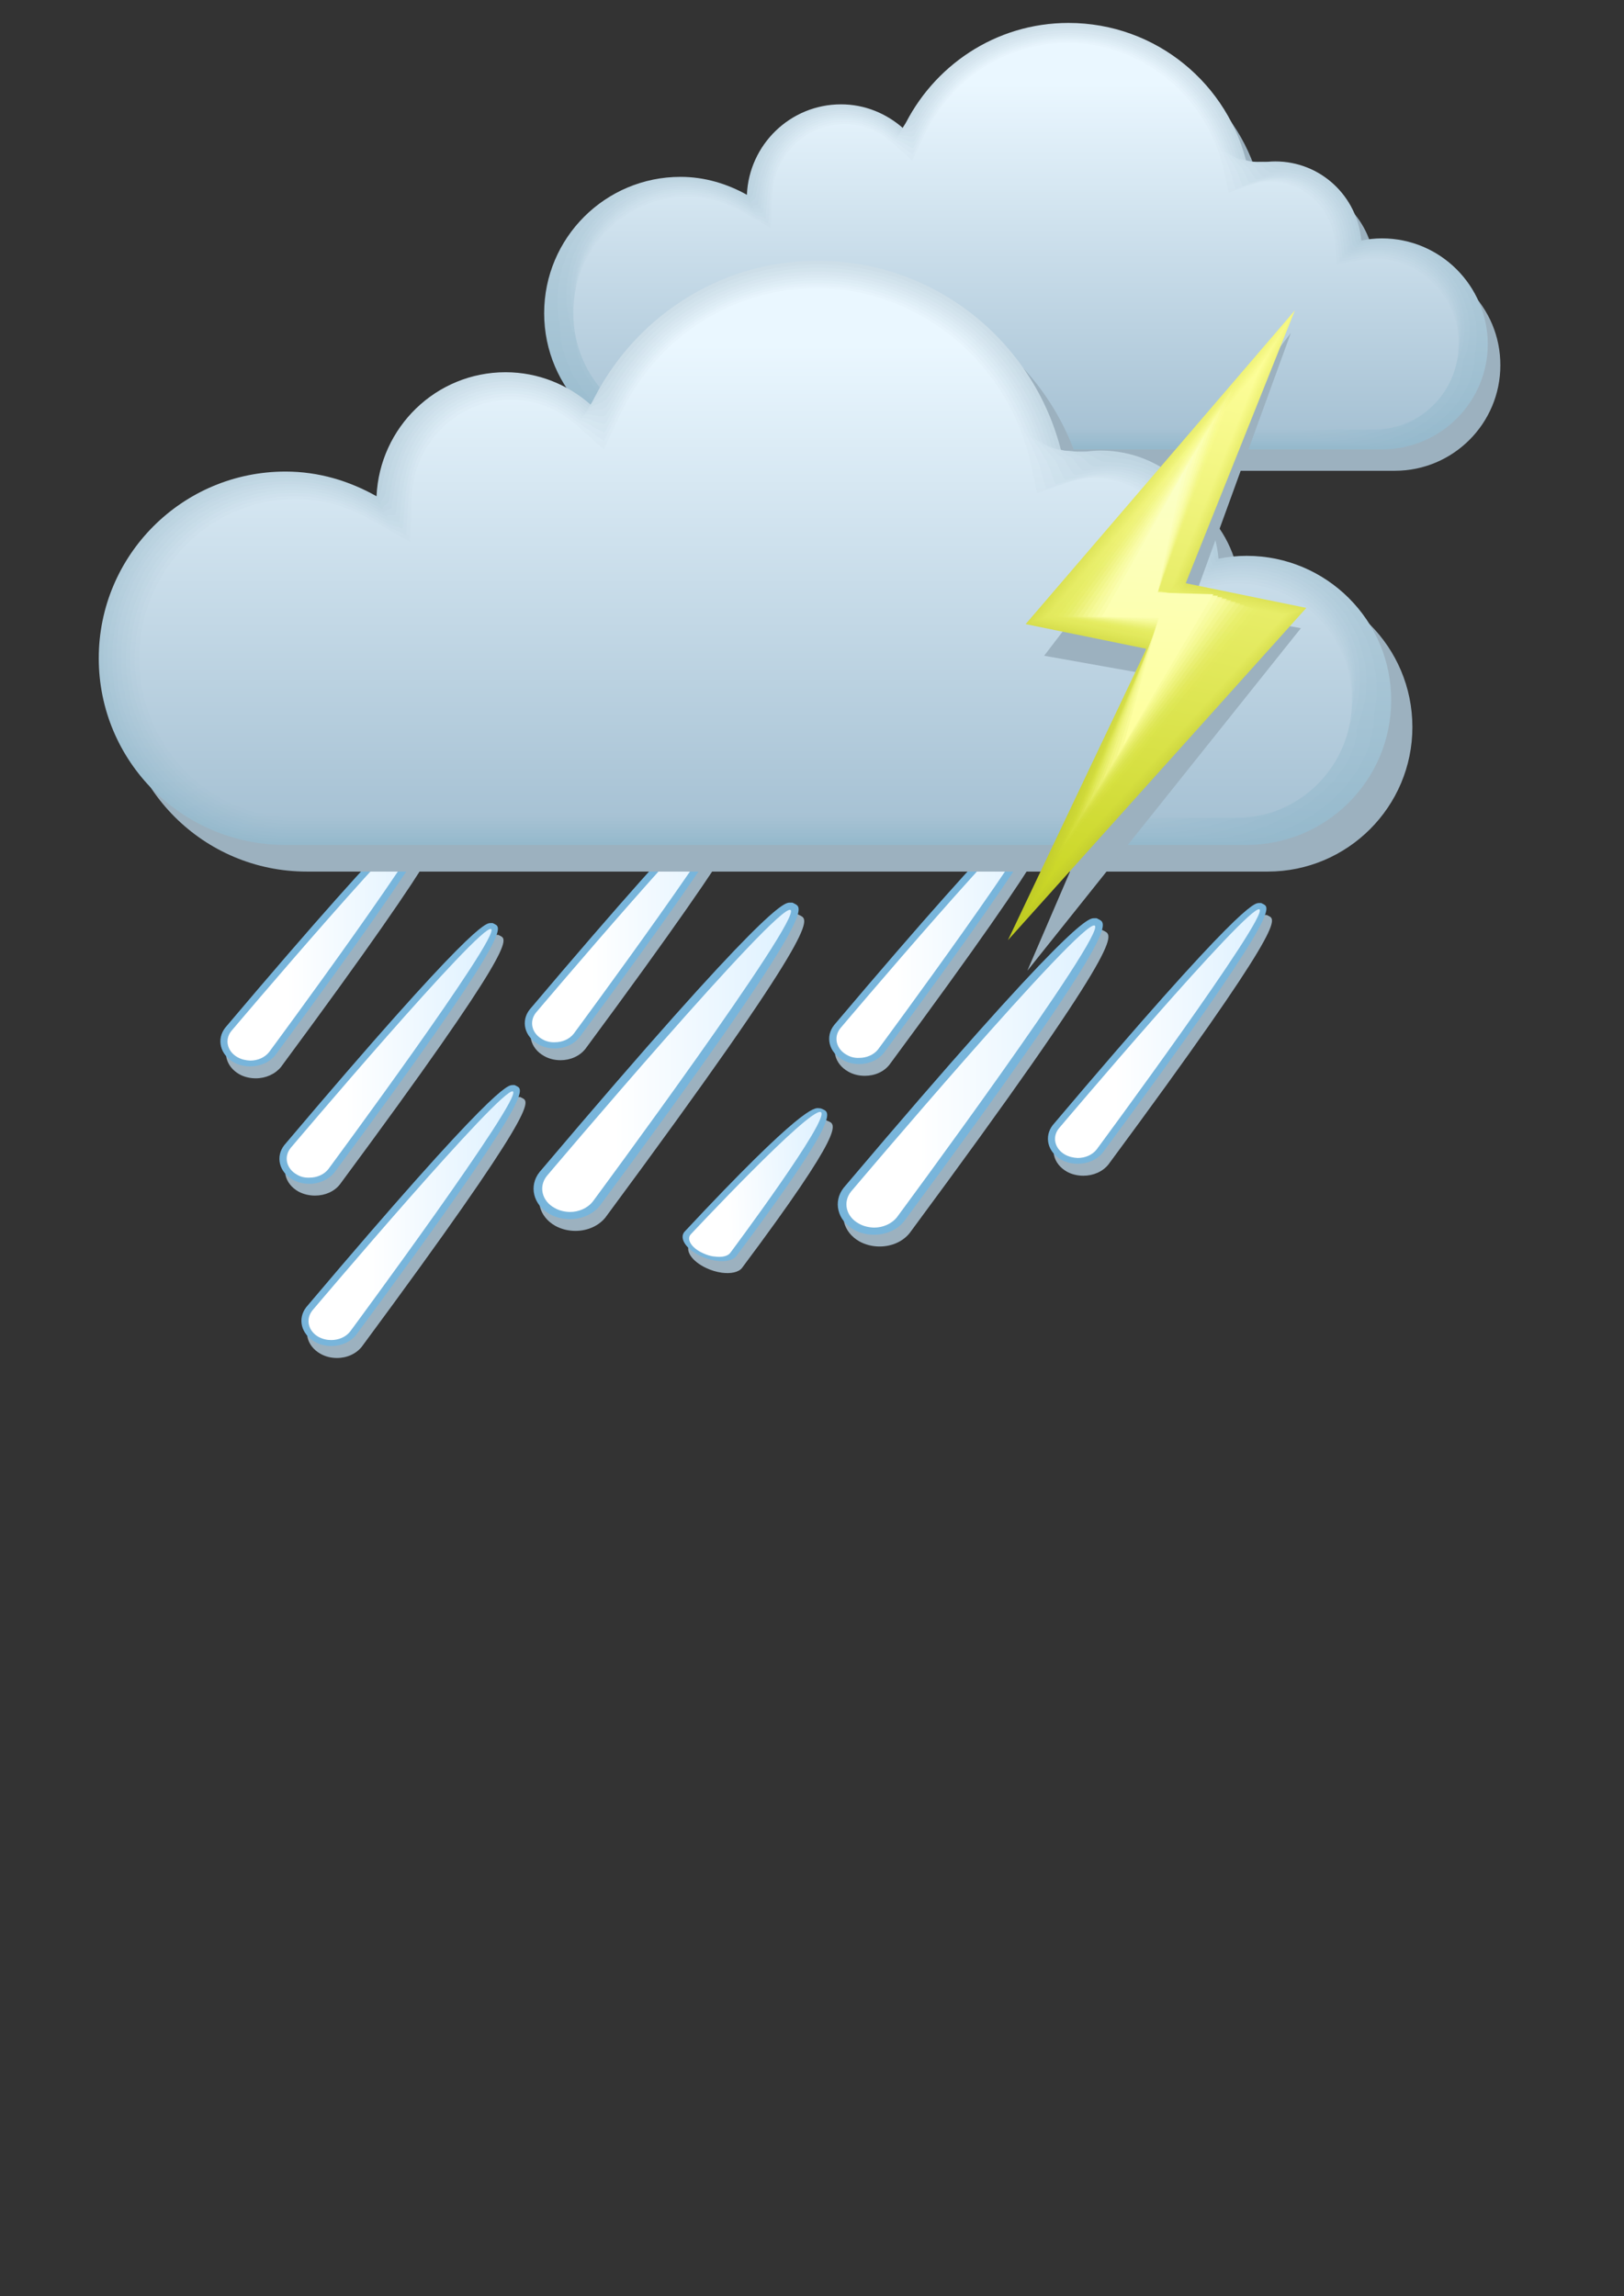 <svg xmlns="http://www.w3.org/2000/svg" viewBox="3264.2 4735.8 841.9 1190.6" enable-background="new 3264.2 4735.8 841.9 1190.6" xmlns:xlink="http://www.w3.org/1999/xlink"><rect x="3264.2" y="4735.8" width="841.9" height="1190.6" fill="#333333" stroke="none"/><defs><linearGradient id="Y" gradientUnits="userSpaceOnUse" x1="3835.07" y1="5214.44" x2="3899.95" y2="4906.25"><stop stop-color="#c4d024"/><stop offset="1" stop-color="#f9fb8e"/></linearGradient><linearGradient id="p" gradientUnits="userSpaceOnUse" x1="3861.27" y1="5123.22" x2="3867.26" y2="4980.38"><stop stop-color="#feff9c"/><stop offset="1" stop-color="#fbffc7"/></linearGradient><linearGradient id="Z" gradientUnits="userSpaceOnUse" x1="3835.83" y1="5210.79" x2="3899.25" y2="4909.5"><stop stop-color="#c5d124"/><stop offset="1" stop-color="#fafb90"/></linearGradient><linearGradient id="b" gradientUnits="userSpaceOnUse" x1="3837.34" y1="5203.49" x2="3897.85" y2="4916.01"><stop stop-color="#c8d426"/><stop offset="1" stop-color="#fcfd95"/></linearGradient><linearGradient id="a" gradientUnits="userSpaceOnUse" x1="3836.58" y1="5207.14" x2="3898.55" y2="4912.76"><stop stop-color="#c7d325"/><stop offset="1" stop-color="#fbfc93"/></linearGradient><linearGradient id="X" gradientUnits="userSpaceOnUse" x1="3834.32" y1="5218.09" x2="3900.65" y2="4903"><stop stop-color="#c2ce23"/><stop offset="1" stop-color="#f8fa8b"/></linearGradient><linearGradient id="R" gradientUnits="userSpaceOnUse" y1="5161.37" x2="0" y2="4913.44" xlink:href="#H"/><linearGradient id="W" gradientUnits="userSpaceOnUse" x1="3833.57" y1="5221.74" x2="3901.35" y2="4899.75"><stop stop-color="#c1cd22"/><stop offset="1" stop-color="#f7f989"/></linearGradient><linearGradient id="S" gradientUnits="userSpaceOnUse" y1="5159.79" x2="0" y2="4914.36" xlink:href="#I"/><linearGradient id="U" gradientUnits="userSpaceOnUse" x1="3832.06" y1="5229.03" x2="3902.74" y2="4893.24"><stop stop-color="#beca20"/><stop offset="1" stop-color="#f6f884"/></linearGradient><linearGradient id="V" gradientUnits="userSpaceOnUse" x1="3832.81" y1="5225.39" x2="3902.05" y2="4896.49"><stop stop-color="#bfcb21"/><stop offset="1" stop-color="#f7f887"/></linearGradient><linearGradient id="T" gradientUnits="userSpaceOnUse" x1="3831.3" y1="5232.68" x2="3903.44" y2="4889.99"><stop stop-color="#bcc81f"/><stop offset="1" stop-color="#f5f782"/></linearGradient><linearGradient id="c" gradientUnits="userSpaceOnUse" x1="3838.09" y1="5199.85" x2="3897.15" y2="4919.26"><stop stop-color="#cad627"/><stop offset="1" stop-color="#fcfe97"/></linearGradient><linearGradient id="k" gradientUnits="userSpaceOnUse" x1="3851.83" y1="5154.2" x2="3875.26" y2="4955.21"><stop stop-color="#e8ee68"/><stop offset="1" stop-color="#fcffb3"/></linearGradient><linearGradient id="d" gradientUnits="userSpaceOnUse" x1="3838.84" y1="5196.2" x2="3896.46" y2="4922.52"><stop stop-color="#cbd728"/><stop offset="1" stop-color="#fdfe9a"/></linearGradient><linearGradient id="l" gradientUnits="userSpaceOnUse" x1="3853.74" y1="5147.74" x2="3872.96" y2="4960.09"><stop stop-color="#ecf172"/><stop offset="1" stop-color="#fcffb7"/></linearGradient><linearGradient id="n" gradientUnits="userSpaceOnUse" x1="3858.14" y1="5135.59" x2="3870.04" y2="4970.46"><stop stop-color="#f5f887"/><stop offset="1" stop-color="#fcffbf"/></linearGradient><linearGradient id="o" gradientUnits="userSpaceOnUse" x1="3859.59" y1="5129.14" x2="3868.37" y2="4975.2"><stop stop-color="#fafc92"/><stop offset="1" stop-color="#fbffc3"/></linearGradient><linearGradient id="m" gradientUnits="userSpaceOnUse" x1="3856.1" y1="5141.59" x2="3871.48" y2="4965.22"><stop stop-color="#f1f57d"/><stop offset="1" stop-color="#fcffbb"/></linearGradient><linearGradient id="j" gradientUnits="userSpaceOnUse" x1="3849.32" y1="5160.2" x2="3877.29" y2="4949.86"><stop stop-color="#e3ea5d"/><stop offset="1" stop-color="#fdffb0"/></linearGradient><linearGradient id="e" gradientUnits="userSpaceOnUse" x1="3839.6" y1="5192.55" x2="3895.76" y2="4925.77"><stop stop-color="#cdd929"/><stop offset="1" stop-color="#feff9c"/></linearGradient><linearGradient id="i" gradientUnits="userSpaceOnUse" x1="3847.05" y1="5166.66" x2="3879.94" y2="4944.97"><stop stop-color="#dfe753"/><stop offset="1" stop-color="#fdffac"/></linearGradient><linearGradient gradientUnits="userSpaceOnUse" x1="3834.33" y1="5191.44" x2="3890.48" y2="4924.69" xlink:href="#e"/><linearGradient id="g" gradientUnits="userSpaceOnUse" x1="3840.6" y1="5179.09" x2="3884.43" y2="4934.78"><stop stop-color="#d6e03e"/><stop offset="1" stop-color="#fdffa4"/></linearGradient><linearGradient id="h" gradientUnits="userSpaceOnUse" x1="3844.15" y1="5172.65" x2="3882.31" y2="4939.63"><stop stop-color="#dae348"/><stop offset="1" stop-color="#fdffa8"/></linearGradient><linearGradient id="f" gradientUnits="userSpaceOnUse" x1="3837.79" y1="5185.51" x2="3887.6" y2="4929.93"><stop stop-color="#d1dc33"/><stop offset="1" stop-color="#feffa0"/></linearGradient><linearGradient id="Q" gradientUnits="userSpaceOnUse" y1="5162.95" x2="0" y2="4912.45" xlink:href="#G"/><linearGradient id="7" gradientUnits="userSpaceOnUse" x1="3620.54" y1="5351.56" x2="3691.37" y2="5349.03" xlink:href="#0"/><linearGradient id="P" gradientUnits="userSpaceOnUse" y1="5164.52" x2="0" y2="4911.38" xlink:href="#F"/><linearGradient id="8" gradientUnits="userSpaceOnUse" x1="3412.78" x2="3519.02" xlink:href="#0"/><linearGradient id="A" gradientUnits="userSpaceOnUse" y1="4967.62" x2="0" y2="4772.29"><stop stop-color="#97bacd"/><stop offset="1" stop-color="#d0e1eb"/></linearGradient><linearGradient id="9" gradientUnits="userSpaceOnUse" y1="4968.77" x2="0" y2="4771.15"><stop stop-color="#95b9cc"/><stop offset="1" stop-color="#cddee8"/></linearGradient><linearGradient id="6" gradientUnits="userSpaceOnUse" x1="3424.17" x2="3530.42" xlink:href="#0"/><linearGradient id="0" gradientUnits="userSpaceOnUse" x1="3545.26" x2="3674.27"><stop offset=".291" stop-color="#fff"/><stop offset="1" stop-color="#def1ff"/></linearGradient><linearGradient id="5" gradientUnits="userSpaceOnUse" x1="3697.79" x2="3804.03" xlink:href="#0"/><linearGradient id="1" gradientUnits="userSpaceOnUse" x1="3540.05" x2="3646.3" xlink:href="#0"/><linearGradient id="3" gradientUnits="userSpaceOnUse" x1="3811.14" x2="3917.37" xlink:href="#0"/><linearGradient id="4" gradientUnits="userSpaceOnUse" x1="3702.99" x2="3832" xlink:href="#0"/><linearGradient id="2" gradientUnits="userSpaceOnUse" x1="3382.11" x2="3488.34" xlink:href="#0"/><linearGradient id="B" gradientUnits="userSpaceOnUse" y1="4966.48" x2="0" y2="4773.37"><stop stop-color="#99bbce"/><stop offset="1" stop-color="#d3e4ed"/></linearGradient><linearGradient id="K" gradientUnits="userSpaceOnUse" y1="5172.42" x2="0" y2="4904.81" xlink:href="#A"/><linearGradient id="C" gradientUnits="userSpaceOnUse" y1="4965.34" x2="0" y2="4774.4"><stop stop-color="#9bbccf"/><stop offset="1" stop-color="#d7e6f0"/></linearGradient><linearGradient id="L" gradientUnits="userSpaceOnUse" y1="5170.84" x2="0" y2="4906.29" xlink:href="#B"/><linearGradient id="N" gradientUnits="userSpaceOnUse" y1="5167.68" x2="0" y2="4909" xlink:href="#D"/><linearGradient id="O" gradientUnits="userSpaceOnUse" y1="5166.1" x2="0" y2="4910.23" xlink:href="#E"/><linearGradient id="M" gradientUnits="userSpaceOnUse" y1="5169.26" x2="0" y2="4907.68" xlink:href="#C"/><linearGradient id="J" gradientUnits="userSpaceOnUse" y1="5174" x2="0" y2="4903.25" xlink:href="#9"/><linearGradient id="D" gradientUnits="userSpaceOnUse" y1="4964.19" x2="0" y2="4775.36"><stop stop-color="#9dbdd0"/><stop offset="1" stop-color="#dae9f2"/></linearGradient><linearGradient id="I" gradientUnits="userSpaceOnUse" y1="4958.47" x2="0" y2="4779.25"><stop stop-color="#a7c2d4"/><stop offset="1" stop-color="#eaf7ff"/></linearGradient><linearGradient id="E" gradientUnits="userSpaceOnUse" y1="4963.05" x2="0" y2="4776.27"><stop stop-color="#9fbed0"/><stop offset="1" stop-color="#ddecf5"/></linearGradient><linearGradient id="G" gradientUnits="userSpaceOnUse" y1="4960.76" x2="0" y2="4777.89"><stop stop-color="#a3c0d2"/><stop offset="1" stop-color="#e4f1fa"/></linearGradient><linearGradient id="H" gradientUnits="userSpaceOnUse" y1="4959.61" x2="0" y2="4778.6"><stop stop-color="#a5c1d3"/><stop offset="1" stop-color="#e7f4fc"/></linearGradient><linearGradient id="F" gradientUnits="userSpaceOnUse" y1="4961.9" x2="0" y2="4777.11"><stop stop-color="#a1bfd1"/><stop offset="1" stop-color="#e0eff7"/></linearGradient></defs><g fill="#9cb1bf"><path d="m3562.5 5374c-3.7 0-7.3-.9-10.4-2.6-8.6-4.8-11-14.6-5.3-21.8 118.2-139.7 126.9-139.7 129.8-139.7h1.3l1.4.7c4.3 2.4 10.2 5.7-101.2 156.4-3.5 4.4-9.3 7-15.6 7"/><path d="m3554.8 5285.5c-3 0-6-.7-8.6-2.2-7.1-4-9.1-12-4.4-18 97.3-115.1 104.5-115.1 106.9-115.1h1.1l1.2.6c3.6 2 8.4 4.7-83.3 128.8-3 3.8-7.8 5.9-12.9 5.9"/><path d="m3396.8 5294.9c-3 0-6-.7-8.5-2.1-7.1-4-9.1-12-4.4-18 97.3-115.1 104.5-115.1 106.9-115.1h1.1l1.2.6c3.6 2 8.4 4.7-83.3 128.8-3 3.6-7.8 5.8-13 5.8"/><path d="m3427.5 5355.7c-3 0-6-.7-8.6-2.1-7.1-4-9.1-12-4.4-18 97.3-115.1 104.5-115.1 106.9-115.1h1.1l1.2.6c3.6 2 8.5 4.7-83.3 128.8-2.9 3.7-7.7 5.8-12.9 5.8"/></g><path fill="#78b5db" d="m3559.6 5367.9c-3.7 0-7.3-.9-10.4-2.6-8.6-4.8-11-14.6-5.3-21.8 118.2-139.7 126.9-139.7 129.8-139.7h1.3l1.4.7c4.3 2.4 10.2 5.7-101.2 156.4-3.5 4.4-9.3 7-15.6 7"/><path fill="url(#0)" d="m3551.7 5362.1c-6.6-3.6-8.4-11.1-4-16.6 0 0 119.7-141.6 126.3-137.9 6.6 3.7-102.5 151.2-102.5 151.2-2.8 3.5-7.3 5.4-11.9 5.4-2.8-.1-5.5-.7-7.9-2.1"/><path fill="#78b5db" d="m3551.8 5279.4c-3 0-6-.7-8.6-2.2-7.1-4-9.1-12-4.4-18 97.3-115.1 104.5-115.1 106.9-115.1h1.1l1.2.6c3.6 2 8.4 4.7-83.3 128.8-2.9 3.7-7.7 5.9-12.9 5.9"/><path fill="url(#1)" d="m3545.3 5274.6c-5.4-3-6.9-9.1-3.3-13.7 0 0 98.6-116.6 104-113.6 5.4 3-84.4 124.5-84.4 124.5-2.3 2.9-6 4.4-9.8 4.4-2.2.1-4.5-.4-6.5-1.6"/><path fill="#78b5db" d="m3393.9 5288.7c-3 0-6-.7-8.5-2.1-7.1-4-9.1-12-4.4-18 97.3-115.1 104.5-115.1 106.9-115.1h1.1l1.2.6c3.6 2 8.4 4.7-83.3 128.8-3 3.7-7.8 5.8-13 5.8"/><path fill="url(#2)" d="m3387.4 5284c-5.4-3-6.9-9.1-3.3-13.6 0 0 98.6-116.6 104-113.6 5.4 3-84.4 124.5-84.4 124.5-2.3 2.9-6 4.4-9.8 4.4-2.3-.1-4.5-.6-6.5-1.7"/><path fill="#9cb1bf" d="m3825.8 5345.4c-3 0-6-.7-8.5-2.1-7.1-4-9.1-12-4.4-18 97.3-115.1 104.5-115.1 106.9-115.1h1.1l1.2.6c3.6 2 8.4 4.7-83.3 128.8-3 3.7-7.8 5.8-13 5.8"/><path fill="#78b5db" d="m3822.9 5339.2c-3 0-6-.7-8.5-2.1-7.1-4-9.1-12-4.4-18 97.3-115.1 104.5-115.1 106.9-115.1h1.1l1.2.6c3.6 2 8.4 4.7-83.3 128.8-3 3.7-7.8 5.8-13 5.8"/><path fill="url(#3)" d="m3816.4 5334.5c-5.4-3-6.9-9.1-3.3-13.6 0 0 98.6-116.6 104-113.6 5.4 3-84.4 124.5-84.4 124.5-2.3 2.9-6 4.4-9.8 4.4-2.2-.1-4.5-.6-6.5-1.7"/><g fill="#9cb1bf"><path d="m3720.2 5382.1c-3.7 0-7.3-.9-10.4-2.6-8.6-4.8-11-14.6-5.3-21.8 118.2-139.7 126.9-139.7 129.8-139.7h1.3l1.4.7c4.3 2.4 10.2 5.7-101.2 156.4-3.5 4.4-9.3 7-15.6 7"/><path d="m3712.5 5293.6c-3 0-6-.7-8.6-2.2-7.1-4-9.1-12-4.4-18 97.3-115.1 104.5-115.1 106.9-115.1h1.1l1.2.6c3.6 2 8.4 4.7-83.3 128.8-2.9 3.8-7.7 5.9-12.9 5.9"/><path d="m3638.5 5395.7c-2.8-.4-5.6-1.2-8.3-2.5-7.4-3.5-11.1-9.1-8.3-12.5 61-65.3 67.5-64.4 69.7-64.1l1 .1 1.2.5c3.7 1.7 8.8 4.1-45 76.1-1.7 2.1-5.6 3-10.3 2.4"/></g><path fill="#78b5db" d="m3717.3 5376c-3.7 0-7.3-.9-10.4-2.6-8.6-4.8-11-14.6-5.3-21.8 118.2-139.7 126.9-139.7 129.8-139.7h1.3l1.4.7c4.3 2.4 10.2 5.7-101.2 156.4-3.5 4.4-9.3 7-15.6 7"/><path fill="url(#4)" d="m3709.4 5370.2c-6.6-3.6-8.4-11.1-4-16.6 0 0 119.7-141.6 126.3-137.9 6.6 3.7-102.5 151.2-102.5 151.2-2.8 3.5-7.3 5.4-11.9 5.4-2.7-.1-5.5-.7-7.9-2.1"/><path fill="#78b5db" d="m3709.6 5287.5c-3 0-6-.7-8.6-2.2-7.1-4-9.1-12-4.4-18 97.3-115.1 104.5-115.1 106.9-115.1h1.1l1.2.6c3.6 2 8.4 4.7-83.3 128.8-2.9 3.7-7.7 5.9-12.9 5.9"/><path fill="url(#5)" d="m3703.1 5282.7c-5.4-3-6.9-9.1-3.3-13.7 0 0 98.6-116.6 104-113.6 5.4 3-84.4 124.5-84.4 124.5-2.3 2.9-6 4.4-9.8 4.4-2.3.1-4.5-.4-6.5-1.6"/><path fill="#9cb1bf" d="m3438.9 5439.9c-3 0-6-.7-8.6-2.2-7.1-4-9.1-12-4.4-18 97.3-115.1 104.5-115.1 106.9-115.1h1.1l1.2.6c3.6 2 8.4 4.7-83.3 128.8-2.9 3.7-7.7 5.9-12.9 5.9"/><path fill="#78b5db" d="m3436 5433.7c-3 0-6-.7-8.6-2.2-7.1-4-9.1-12-4.4-18 97.3-115.1 104.5-115.1 106.9-115.1h1.1l1.2.6c3.6 2 8.4 4.7-83.3 128.8-3 3.8-7.8 5.9-12.9 5.9"/><path fill="url(#6)" d="m3429.4 5429c-5.4-3-6.9-9.1-3.3-13.7 0 0 98.6-116.6 104-113.6 5.4 3-84.4 124.5-84.4 124.5-2.3 2.9-6 4.4-9.8 4.4-2.2 0-4.4-.5-6.5-1.6"/><path fill="#78b5db" d="m3635.6 5389.5c-2.8-.4-5.6-1.2-8.3-2.5-7.4-3.5-11.1-9.1-8.3-12.5 61-65.3 67.5-64.4 69.7-64.1l1 .1 1.2.5c3.7 1.7 8.8 4.1-45 76.1-1.8 2.2-5.6 3-10.3 2.4"/><path fill="url(#7)" d="m3628.5 5385.5c-5.7-2.6-8.5-7-6.3-9.6 0 0 61.8-66.1 67.5-63.5 5.6 2.7-47 73.1-47 73.1-1.4 1.7-4.4 2.3-7.9 1.8-2-.1-4.2-.8-6.3-1.8"/><path fill="#78b5db" d="m3424.6 5349.6c-3 0-6-.7-8.6-2.1-7.1-4-9.1-12-4.4-18 97.3-115.1 104.5-115.1 106.9-115.1h1.1l1.2.6c3.6 2 8.5 4.7-83.3 128.8-3 3.6-7.8 5.8-12.9 5.8"/><path fill="url(#8)" d="m3418.1 5344.8c-5.4-3-6.9-9.1-3.3-13.7 0 0 98.6-116.6 104-113.6 5.4 3-84.4 124.5-84.4 124.5-2.3 2.9-6 4.4-9.8 4.4-2.3.1-4.6-.4-6.5-1.6"/><path fill="#9cb1bf" d="m3987.3 4870.5c-3.7 0-7.2.4-10.7 1.1-2-23-21.1-41-44.6-41-5.1 0-9.9 1-14.4 2.6-9.5-42.6-47.3-74.4-92.8-74.4-37.9 0-70.5 22.4-85.8 54.5-8.6-7.6-19.8-12.4-32.2-12.4-26.4 0-47.7 20.9-48.8 46.9-10.2-5.7-21.8-9.3-34.4-9.3-39 0-70.7 31.7-70.7 70.7 0 39 31.7 70.7 70.7 70.7 3.9 0 359.9 0 363.7 0 30.2 0 54.7-24.5 54.7-54.7.1-30.2-24.4-54.7-54.7-54.7"/><path fill="url(#9)" d="m3980.6 4859.4c-3.6 0-7.2.4-10.7 1.1-2-23-21.1-41-44.6-41-5.1 0-9.9 1-14.4 2.6-9.5-42.6-47.3-74.4-92.8-74.4-37.9 0-70.4 22.4-85.7 54.6-8.6-7.6-19.8-12.4-32.2-12.4-26.3 0-47.7 20.9-48.8 46.9-10.2-5.7-21.9-9.3-34.4-9.3-39 0-70.7 31.6-70.7 70.7 0 39.1 31.7 70.6 70.7 70.6 3.9 0 359.9 0 363.7 0 30.2 0 54.8-24.5 54.8-54.7-.2-30.2-24.7-54.7-54.9-54.7"/><path fill="url(#A)" d="m3700.3 4790.9c12.3 0 23.2 4.9 31.4 12.1 1.8-3.8 5-6.5 7.4-10 2.4-3.5 5.6-8.2 8.5-11.4 16.6-19.5 40.9-31.9 68.1-32.6 7.8-.2 15.4.6 22.8 2.2 34.7 7.7 62.2 34.8 70.6 69.5 4.2-.9 8.6-1.3 13.3-.8 2.4 0 5.1 1.5 7.3 1.9 2.2.4 5.6.6 7.7 1.3 2.5.6 4.8 1.4 7.1 2.5 10.5 4.9 18.8 14.3 22.1 25.9.7 2.1 1.3 5.6 1.7 7.9.1.8.5 1.4.6 2.2 1.5-.3 4-.7 5.5-.9 1.9-.2 3.9-.4 5.8-.4 16.1 0 30.5 7.7 39.3 19.2 8.8 11.5 12.1 25.9 9.4 39.3 0 26.8-27.9 48.6-54.7 48.6-3.4 0-345.6 0-349 0-34.7 0-70.7-28.1-70.7-62.8-3.6-17.4.5-36.1 11.8-51.1 11.4-15.1 30-25.1 51-25.1 9.6 0 18.7 2.1 27 5.8 2.3 1 5.5 2.6 7.7 3.9.1-1.9.9-3.4 1.2-5.2.8-4.6 2.4-10.8 4.5-14.8 7.4-16 23.7-27.2 42.6-27.2"/><path fill="url(#B)" d="m3700.6 4792.1c12.2 0 22.8 4.9 30.6 11.8 1.6-3.4 5.7-4.6 7.7-7.6 2.1-3.1 5.7-8.8 8.2-11.5 15.9-20 39.6-32.9 66.3-34.3 7.7-.4 15.2.2 22.5 1.6 34.6 6.7 62.4 33.1 71.3 67.4 3.9-.2 8 0 12.2 1 2.1 0 4.7 2.7 6.7 3 2 .4 6.2 0 8.1.7 2.7.4 5.2 1 7.6 1.9 11.4 4.3 20.4 14.3 23.5 26.6.6 1.9 1.3 6.4 1.6 8.3.1.7.8 1.2.9 1.9 1.3-.3 4.5-.8 5.8-1 2-.3 4.1-.4 6.2-.4 17.1 0 32.1 9.2 39.8 22.4 7.7 13.1 8.1 28.2 2.8 40 0 23.5-31.2 42.5-54.7 42.5-2.9 0-331.3 0-334.3 0-30.4 0-70.6-24.6-70.6-54.9-7.2-15.2-7-34.9 3-52.3 10-17.3 29.6-29.5 52-29.5 9.6 0 18.8 2.2 27.3 6.1 2 .9 5.9 2.9 7.8 4 .1-1.7 1.5-2.6 1.8-4.2.7-4 2.2-11.6 4-15.1 6.5-16.6 22.8-28.4 41.9-28.4"/><path fill="url(#C)" d="m3700.8 4793.2c12.1 0 22.4 5 29.8 11.5 1.4-2.9 6.3-2.6 8.1-5.3 1.8-2.6 5.7-9.3 7.8-11.6 15.2-20.4 38.3-33.9 64.6-36 7.5-.6 15-.2 22.3 1 34.4 5.8 62.7 31.5 72.1 65.3 3.6.4 7.3 1.3 11 2.9 1.8 0 4.4 3.9 6.1 4.2 1.7.3 6.9-.5 8.4.1 2.8.1 5.5.6 8 1.4 12.3 3.7 22.1 14.2 25 27.3.5 1.6 1.2 7.1 1.5 8.8.1.6 1.1.9 1.2 1.5 1.1-.2 5-1 6.1-1.1 2.1-.3 4.3-.5 6.5-.5 18.1 0 33.7 10.7 40.3 25.5 6.6 14.8 4.2 30.5-3.8 40.6 0 20.1-34.5 36.4-54.7 36.4-2.5 0-317 0-319.6 0-26 0-70.6-21.1-70.6-47.1-10.9-13-14.4-33.8-5.9-53.4 8.5-19.6 29.2-33.9 53-33.9 9.6 0 18.9 2.3 27.5 6.4 1.7.7 6.3 3.2 7.9 4.1.1-1.4 2.2-1.7 2.4-3.1.6-3.4 2-12.3 3.5-15.3 5.9-17.2 22.2-29.7 41.5-29.7"/><path fill="url(#D)" d="m3701 4794.4c12 0 22 5 29 11.3 1.1-2.4 6.9-.7 8.4-2.9 1.5-2.2 5.7-9.8 7.5-11.7 14.5-20.9 37-34.9 62.8-37.6 7.4-.8 14.8-.6 22 .4 34.3 4.8 62.9 29.8 72.9 63.2 3.3 1.1 6.6 2.6 9.9 4.7 1.5 0 4.1 5.1 5.5 5.4 1.4.3 7.5-1.1 8.8-.6 3-.1 5.8.2 8.5.8 13.2 3.1 23.7 14.1 26.4 28 .4 1.3 1.2 7.8 1.4 9.2.1.5 1.4.7 1.5 1.2 1-.2 5.5-1.1 6.5-1.2 2.2-.3 4.5-.6 6.8-.6 19.1 0 35.4 12.3 40.9 28.7 5.5 16.4.2 32.8-10.4 41.2 0 16.8-37.9 30.4-54.6 30.4-2.1 0-302.7 0-304.9 0-21.7 0-70.6-17.5-70.6-39.2-14.5-10.8-21.9-32.7-14.8-54.6 7.1-21.9 28.7-38.3 54.1-38.3 9.7 0 19 2.3 27.7 6.7 1.5.6 6.7 3.5 8 4.3.1-1.2 2.8-.9 3-2 .5-2.9 1.7-13.1 3.1-15.6 4.8-18.1 21.2-31.2 40.6-31.2"/><path fill="url(#E)" d="m3701.2 4795.5c12 0 21.5 5.1 28.2 11 .9-1.9 7.5 1.2 8.7-.5 1.2-1.8 5.7-10.3 7.1-11.9 13.7-21.4 35.8-35.9 61.1-39.3 7.2-1 14.5-1 21.8-.2 34.2 3.8 63.1 28.2 73.6 61.1 3 1.7 5.9 3.8 8.8 6.5 1.2 0 3.8 6.4 4.9 6.6 1.1.2 8.1-1.6 9.2-1.2 3.2-.4 6.1-.3 9 .3 14.1 2.5 25.4 14 27.9 28.7.3 1.1 1.2 8.5 1.3 9.7.1.4 1.7.4 1.8.8.8-.2 6-1.2 6.8-1.3 2.3-.4 4.7-.6 7.2-.6 20.1 0 37 13.8 41.4 31.8 4.4 18-3.7 35.1-17.1 41.9 0 13.4-41.2 24.3-54.6 24.3-1.7 0-288.4 0-290.2 0-17.3 0-70.5-14-70.5-31.4-18.1-8.7-29.4-31.6-23.7-55.7 5.7-24.2 28.3-42.8 55.1-42.8 9.7 0 19.1 2.4 27.9 6.9 1.2.5 7.1 3.8 8.1 4.4 0-.9 3.4 0 3.5-.9.4-2.3 1.5-13.9 2.6-15.8 4.1-18.6 20.6-32.4 40.1-32.4"/><path fill="url(#F)" d="m3701.5 4796.7c11.9 0 21.1 5.2 27.4 10.7.7-1.4 8.2 3.2 9.1 1.8.9-1.3 5.7-10.8 6.8-12 13-21.9 34.5-36.9 59.3-41 7.1-1.2 14.3-1.5 21.5-.8 34.1 2.9 63.4 26.5 74.4 59 2.7 2.4 5.2 5.1 7.6 8.3.9 0 3.5 7.6 4.3 7.7.8.2 8.7-2.1 9.5-1.9 3.4-.6 6.5-.7 9.4-.3 15 1.9 27.1 13.9 29.3 29.5.3.8 1.1 9.3 1.2 10.1 0 .3 2 .2 2.1.5.6-.1 6.5-1.3 7.1-1.4 2.4-.4 4.9-.7 7.5-.7 21.1 0 38.6 15.4 41.9 35 3.3 19.6-7.7 37.4-23.7 42.5 0 10.1-44.5 18.2-54.6 18.2-1.3 0-274.2 0-275.5 0-13 0-70.5-10.5-70.5-23.5-21.7-6.5-36.8-30.4-32.5-56.9 4.3-26.5 27.9-47.2 56.1-47.2 9.7 0 19.2 2.5 28.1 7.2.9.4 7.4 4.1 8.3 4.5 0-.7 4 .8 4.1.1.3-1.7 1.3-14.6 2.1-16.1 3.4-18.9 19.9-33.3 39.7-33.3"/><path fill="url(#G)" d="m3701.7 4797.8c11.8 0 20.7 5.2 26.6 10.4.5-1 8.8 5.1 9.4 4.2.6-.9 5.7-11.3 6.4-12.1 12.3-22.4 33.2-37.9 57.6-42.7 6.9-1.4 14.1-1.9 21.3-1.4 34 1.9 63.6 24.8 75.2 56.9 2.4 3.1 4.5 6.4 6.5 10.1.6 0 3.2 8.8 3.7 8.9.6.1 9.4-2.7 9.9-2.5 3.5-.8 6.8-1.1 9.9-.9 15.8 1.3 28.7 13.8 30.8 30.2.2.5 1.1 10 1.1 10.5 0 .2 2.4-.1 2.4.1.4-.1 7-1.4 7.4-1.4 2.5-.4 5.1-.7 7.8-.7 22 0 40.3 16.9 42.5 38.1 2.2 21.2-11.6 39.8-30.3 43.1 0 6.7-47.8 12.1-54.6 12.1-.8 0-259.9 0-260.8 0-8.7 0-70.5-7-70.5-15.7-25.4-4.3-44.3-29.3-41.4-58.1 2.8-28.7 27.4-51.6 57.1-51.6 9.8 0 19.3 2.6 28.3 7.5.6.2 7.8 4.3 8.4 4.7 0-.5 4.6 1.7 4.7 1.2.2-1.1 1.1-15.4 1.6-16.4 2.5-19.5 19.1-34.5 39-34.5"/><path fill="url(#H)" d="m3701.9 4799c11.7 0 20.3 5.3 25.8 10.1.2-.5 9.4 7 9.7 6.6.3-.4 5.7-11.8 6.1-12.2 11.6-22.9 31.9-38.9 55.9-44.4 6.8-1.6 13.9-2.3 21-2.1 33.9 1 63.9 23.2 75.9 54.8 2.1 3.7 3.9 7.7 5.3 11.9.3 0 2.8 10 3.1 10.1.3 0 10-3.2 10.3-3.1 3.7-1.1 7.1-1.6 10.4-1.4 16.7.6 30.4 13.7 32.2 30.9.1.3 1 10.7 1.1 11 0 .1 2.7-.3 2.7-.2.2 0 7.5-1.5 7.7-1.5 2.6-.5 5.4-.8 8.1-.8 23 0 41.9 18.4 43 41.3 1.1 22.8-15.6 42.1-36.9 43.7 0 3.4-51.2 6.1-54.5 6.1-.4 0-245.6 0-246 0-4.3 0-70.5-3.5-70.5-7.9-29-2.2-51.7-28.2-50.3-59.2 1.4-31 27-56 58.2-56 9.8 0 19.4 2.6 28.5 7.8.3.1 8.2 4.6 8.5 4.8 0-.2 5.2 2.5 5.3 2.3.1-.6.9-16.1 1.2-16.6 1.6-20.4 18.1-36 38.2-36"/><path fill="url(#I)" d="m3976.9 4958.5h-356.3c-32.6 0-59.2-27.1-59.2-60.4 0-33.3 26.6-60.4 59.2-60.4 9.8 0 19.5 2.7 28.7 8l14.4 8.3.7-16.9c.8-20.7 17.4-37 37.7-37 11.6 0 19.9 5.3 24.9 9.9l10.1 9 5.8-12.3c13.9-30 42.6-48.7 74.9-48.7 38.5 0 72.5 27.9 80.9 66.4l2.5 11.3 10.6-3.8c3.9-1.3 7.4-2 10.8-2 17.6 0 32 13.6 33.7 31.6l1 11.4 11-2.2c2.8-.5 5.6-.9 8.5-.9 24 0 43.6 20 43.6 44.4 0 24.3-19.5 44.3-43.5 44.3"/><path fill="#9cb1bf" d="m3921.5 5037.7c-5 0-9.9.5-14.6 1.5-2.8-31.5-29-56.1-61.1-56.1-7 0-13.5 1.4-19.7 3.5-13-58.3-64.9-101.9-127.1-101.9-52 0-96.5 30.7-117.5 74.7-11.8-10.4-27.2-17-44.2-17-36.1 0-65.3 28.6-66.9 64.3-14-7.8-30-12.7-47.2-12.7-53.4 0-96.8 43.3-96.8 96.9 0 53.5 43.4 96.8 96.8 96.8 5.3 0 493 0 498.2 0 41.4 0 75-33.6 75-74.9 0-41.5-33.5-75.1-74.9-75.1"/><path fill="url(#J)" d="m3910.5 5024c-5 0-9.9.5-14.6 1.5-2.8-31.4-29-56.1-61.1-56.1-6.9 0-13.5 1.4-19.7 3.5-13-58.3-64.9-101.9-127.1-101.9-52 0-96.5 30.7-117.5 74.7-11.8-10.4-27.2-16.9-44.2-16.9-36.1 0-65.3 28.6-66.9 64.3-14-7.9-29.9-12.8-47.2-12.8-53.5 0-96.8 43.4-96.8 96.8 0 53.5 43.3 96.8 96.8 96.8 5.3 0 493 0 498.2 0 41.4 0 75-33.6 75-75 .1-41.3-33.5-74.9-74.9-74.9"/><path fill="url(#K)" d="m3526.6 4930.3c16.9 0 31.8 6.6 43.1 16.6 2.5-5.3 6.9-8.9 10.1-13.7 3.3-4.8 7.7-11.3 11.6-15.6 22.8-26.6 56-43.7 93.3-44.6 10.3-.3 20.4.7 30.1 2.8 48 10.2 86.1 47.6 97.7 95.5 5.8-1.2 11.8-1.8 18.1-1.1 3.3 0 6.9 2 10 2.6 3.1.5 7.7.8 10.6 1.8 3.4.8 6.7 2 9.8 3.4 14.5 6.7 25.7 19.7 30.3 35.5 1 2.9 1.8 7.7 2.3 10.8.2 1 .9 1.9 1 3 1.9-.4 5-.9 7-1.1 2.8-.3 5.6-.5 8.4-.5 22 0 41.7 10.5 53.7 26.3 12.1 15.8 16.6 35.5 12.9 53.9 0 36.8-40.2 66.6-77 66.6-4.7 0-482 0-486.7 0-52.5 0-95.1-42.6-95.1-95.3 0-52.6 42.6-95.3 95.1-95.3 13.2 0 25.6 2.9 37.1 8 3.2 1.3 7.5 3.6 10.5 5.3.1-2.6 1.3-4.7 1.7-7.2 1.1-6.3 3.3-14.8 6.1-20.2 10.1-22.1 32.4-37.5 58.3-37.5"/><path fill="url(#L)" d="m3526.9 4931.9c16.7 0 31.2 6.7 41.9 16.2 2.2-4.6 7.8-6.3 10.6-10.5 2.8-4.2 7.7-12 11.2-15.8 21.8-27.3 54.2-45 90.9-46.9 10.1-.5 20.2.2 29.9 2 47.8 9 86.4 45.3 98.6 92.6 5.4-.3 10.9 0 16.6 1.4 2.9 0 6.5 3.7 9.2 4.2 2.7.5 8.5.1 11.1 1 3.7.5 7.1 1.4 10.4 2.6 15.6 5.9 28 19.6 32.2 36.5.8 2.6 1.8 8.7 2.2 11.4.1.9 1.4 1.6 1.5 2.5 1.7-.3 5.6-1 7.3-1.2 2.9-.4 5.8-.6 8.8-.6 23.4 0 43.9 12.6 54.5 30.6 10.6 18 11.2 38.6 3.8 54.7 0 32.2-46.9 58.3-79.1 58.3-4.1 0-471.1 0-475.2 0-51.5 0-93.3-41.9-93.3-93.7 0-51.7 41.8-93.7 93.3-93.7 13.2 0 25.8 3 37.4 8.4 2.8 1.2 8.1 4 10.7 5.5.1-2.3 2.1-3.5 2.5-5.8 1-5.5 3-15.8 5.5-20.6 9-22.9 31.3-39.1 57.5-39.1"/><path fill="url(#M)" d="m3527.2 4933.5c16.6 0 30.6 6.8 40.8 15.8 1.9-3.9 8.6-3.6 11.1-7.2 2.4-3.6 7.8-12.7 10.7-15.9 20.8-28 52.5-46.4 88.5-49.2 10-.8 19.9-.4 29.7 1.2 47.6 7.7 86.6 43.1 99.6 89.7 4.9.6 10 1.7 15 3.8 2.5 0 6 5.3 8.4 5.8 2.3.4 9.4-.7 11.6.1 3.9.1 7.5.8 11.1 1.9 16.9 5.1 30.3 19.4 34.2 37.5.7 2.2 1.7 9.7 2 12 .1.8 2 1.2 2.1 2 1.4-.3 6.2-1.2 7.6-1.3 3-.4 6.1-.7 9.2-.7 24.8 0 46.2 14.7 55.2 34.9 9 20.2 5.7 41.8-5.2 55.6 0 27.6-53.5 50-81.1 50-3.5 0-460.2 0-463.7 0-50.5 0-91.6-41.2-91.6-92.1 0-50.8 41-92.1 91.6-92.1 13.2 0 25.9 3.1 37.7 8.8 2.4 1 8.6 4.4 10.8 5.6.1-2 3-2.4 3.3-4.3.8-4.7 2.7-16.8 4.8-20.9 7.8-23.9 30.2-41 56.6-41"/><path fill="url(#N)" d="m3527.5 4935.1c16.5 0 30.1 6.9 39.7 15.4 1.6-3.3 9.5-1 11.5-4 2-3 7.8-13.4 10.2-16.1 19.8-28.7 50.8-47.8 86.1-51.5 9.8-1.1 19.7-.9 29.4.4 47.4 6.4 86.8 40.8 100.5 86.8 4.5 1.5 9 3.4 13.5 6.3 2.1 0 5.6 7 7.5 7.4 1.9.3 10.3-1.4 12.1-.8 4.1-.2 8 .2 11.7 1.1 18.1 4.3 32.5 19.3 36.2 38.4.6 1.8 1.6 10.7 1.9 12.6.1.6 2.6.8 2.6 1.5 1.2-.2 6.7-1.3 8-1.4 3.1-.5 6.4-.8 9.6-.8 26.1 0 48.4 16.8 55.9 39.2 7.5 22.4.3 45-14.3 56.5 0 23-60.2 41.6-83.2 41.6-2.9 0-449.2 0-452.2 0-49.6 0-89.8-40.5-89.8-90.5 0-50 40.3-90.5 89.8-90.5 13.3 0 26 3.2 37.9 9.1 2 .8 9.1 4.7 11 5.8.1-1.6 3.8-1.2 4.1-2.8.7-3.9 2.4-17.9 4.2-21.3 7.1-24.5 29.5-42.4 56.1-42.4"/><path fill="url(#O)" d="m3527.8 4936.6c16.3 0 29.5 6.9 38.6 15 1.2-2.6 10.4 1.7 12-.7 1.6-2.4 7.8-14.1 9.8-16.3 18.8-29.3 49-49.2 83.8-53.8 9.7-1.3 19.5-1.5 29.2-.4 47.2 5.1 87.1 38.6 101.5 83.9 4.1 2.4 8.1 5.2 11.9 8.7 1.6 0 5.1 8.7 6.7 9 1.5.3 11.1-2.1 12.6-1.6 4.4-.5 8.4-.4 12.3.3 19.3 3.5 34.8 19.2 38.2 39.4.5 1.5 1.6 11.6 1.8 13.2.1.5 3.2.4 3.2 1 1-.2 7.3-1.4 8.3-1.5 3.3-.5 6.6-.9 10-.9 27.5 0 50.6 18.9 56.7 43.6 6 24.6-5.1 48.1-23.4 57.3 0 18.4-66.8 33.3-85.2 33.3-2.3 0-438.3 0-440.7 0-48.6 0-88.1-39.8-88.1-88.9 0-49.1 39.5-89 88.1-89 13.3 0 26.2 3.3 38.2 9.5 1.6.7 9.6 5.1 11.1 6 .1-1.3 4.7-.1 4.9-1.3.5-3.1 2.1-18.9 3.5-21.6 5.7-25.3 28.2-44.2 55-44.2"/><path fill="url(#P)" d="m3528.2 4938.2c16.2 0 29 7 37.5 14.6.9-2 11.2 4.3 12.4 2.5 1.2-1.8 7.8-14.8 9.3-16.4 17.9-30 47.3-50.5 81.4-56.1 9.5-1.6 19.3-2 29-1.2 47 3.8 87.3 36.3 102.4 81.1 3.7 3.2 7.1 6.9 10.4 11.2 1.2 0 4.7 10.4 5.9 10.6 1.2.2 12-2.9 13.1-2.5 4.6-.9 8.9-1 13-.5 20.5 2.6 37.1 19 40.1 40.4.4 1.1 1.5 12.6 1.7 13.8.1.4 3.7.1 3.8.4.7-.1 7.9-1.5 8.7-1.6 3.4-.6 6.9-.9 10.4-.9 28.8 0 52.9 21 57.4 47.9 4.5 26.9-10.5 51.3-32.4 58.2 0 13.8-73.5 25-87.3 25-1.8 0-427.4 0-429.2 0-47.6 0-86.3-39.1-86.3-87.4 0-48.2 38.7-87.4 86.3-87.4 13.4 0 26.3 3.4 38.5 9.9 1.2.5 10.1 5.5 11.2 6.1 0-1 5.5 1.1 5.7.1.4-2.4 1.8-19.9 2.9-22 4.4-26.1 27-45.8 54.1-45.8"/><path fill="url(#Q)" d="m3528.5 4939.8c16.1 0 28.4 7.1 36.4 14.2.6-1.3 12.1 7 12.9 5.8.8-1.2 7.8-15.5 8.8-16.6 16.9-30.7 45.5-51.9 79-58.4 9.4-1.9 19-2.5 28.8-2 46.7 2.6 87.5 34 103.3 78.2 3.2 4.1 6.2 8.7 8.8 13.6.8 0 4.3 12 5.1 12.2.8.1 12.9-3.6 13.6-3.3 4.9-1.2 9.3-1.6 13.6-1.3 21.7 1.8 39.3 18.9 42.1 41.3.2.7 1.5 13.6 1.6 14.4 0 .3 4.3-.3 4.3-.1.5-.1 8.5-1.7 9-1.7 3.5-.6 7.2-1 10.8-1 30.2 0 55.1 23.1 58.1 52.2 3 29.1-15.9 54.4-41.5 59 0 9.2-80.1 16.7-89.3 16.7-1.2 0-416.5 0-417.6 0-46.6 0-84.6-38.4-84.6-85.8 0-47.3 37.9-85.8 84.6-85.8 13.4 0 26.5 3.5 38.8 10.3.8.3 10.7 5.9 11.4 6.3 0-.7 6.4 2.3 6.5 1.6.3-1.6 1.5-21 2.2-22.3 3.4-27 26-47.5 53.3-47.5"/><path fill="url(#R)" d="m3528.8 4941.4c16 0 27.9 7.2 35.3 13.9.3-.7 12.9 9.6 13.3 9 .4-.6 7.8-16.2 8.3-16.8 15.9-31.4 43.8-53.3 76.6-60.7 9.2-2.1 18.8-3.1 28.5-2.8 46.5 1.3 87.8 31.8 104.3 75.3 2.8 5 5.2 10.4 7.3 16.1.4 0 3.8 13.7 4.2 13.8.4.1 13.7-4.3 14.1-4.2 5.1-1.5 9.7-2.2 14.2-2 22.9.9 41.6 18.8 44.1 42.3.1.4 1.4 14.6 1.5 15 0 .1 4.9-.7 4.9-.6.2 0 9.1-1.8 9.4-1.8 3.6-.7 7.4-1.1 11.2-1.1 31.6 0 57.4 25.2 58.9 56.5 1.5 31.3-21.3 57.6-50.5 59.9 0 4.6-86.8 8.3-91.4 8.3-.6 0-405.5 0-406.1 0-45.6 0-82.8-37.7-82.8-84.2 0-46.5 37.2-84.3 82.8-84.3 13.4 0 26.6 3.6 39.1 10.6.4.2 11.2 6.2 11.5 6.4 0-.3 7.3 3.4 7.3 3.1.1-.8 1.2-22 1.6-22.7 2.2-27.6 24.8-49 52.4-49"/><path fill="url(#S)" d="m3905.5 5159.8h-488c-44.7 0-81.1-37-81.1-82.6 0-45.6 36.4-82.7 81.1-82.7 13.5 0 26.7 3.7 39.4 11l19.8 11.2.9-23c1.1-28.4 23.8-50.7 51.6-50.7 15.8 0 27.3 7.3 34.2 13.5l13.8 12.3 7.9-16.9c19.2-41.1 58.4-66.7 102.5-66.7 52.7 0 99.4 38.3 110.9 90.9l3.4 15.4 14.6-5.1c5.3-1.9 10.2-2.8 14.9-2.8 24.1 0 43.9 18.7 46.1 43.3l1.3 15.6 15.1-3c3.8-.7 7.7-1.2 11.6-1.2 32.9 0 59.6 27.3 59.6 60.8s-26.7 60.7-59.6 60.7"/><path fill="#9cb1bf" d="m3933.4 4908.4l-127.9 167.4 57.2 10.2-65.9 153.1 141.8-177.6-57.2-10.2z"/><path fill="url(#T)" d="m3935.5 4896.7l-139.6 162.7 62.6 12.8-71.8 151.1 154.7-172.3-62.5-12.8z"/><path fill="url(#U)" d="m3933.6 4899.7l-49.8 124.6-3.3 8.3-1.8 6.1h.1l61.5 12.7-151.3 168.6 62.8-132.4 4-8.4 2.8-7.5-61.6-12.7z"/><path fill="url(#V)" d="m3931.8 4902.8l-49.1 122.7-3.3 8.1-.9 5.6.2.1 60.5 12.4-148 164.9 61.8-130.3 4-8.3 1.7-6.9-60.6-12.4z"/><path fill="url(#W)" d="m3930 4905.8l-48.4 120.8-3.2 8-.1 5.2h.2l59.6 12.3-144.7 161.2 60.9-128.2 3.9-8.2.6-6.3-59.7-12.3z"/><path fill="url(#X)" d="m3928.1 4908.8l-47.6 119-3.1 7.9.7 4.6.3.1 58.6 12-141.4 157.5 59.9-126.1 3.9-8.1-.5-5.7-58.7-12.1z"/><path fill="url(#Y)" d="m3926.3 4911.8l-46.9 117.2-3.1 7.7 1.6 4.2.4.1 57.6 11.8-138 153.8 58.9-124.1 3.7-7.9-1.4-5.1-57.8-11.9z"/><path fill="url(#Z)" d="m3924.5 4914.8l-46.2 115.3-3 7.6 2.4 3.7.5.1 56.6 11.7-134.7 150.1 57.9-122.1 3.7-7.8-2.5-4.5-56.9-11.7z"/><path fill="url(#a)" d="m3922.7 4917.8l-45.4 113.5-3 7.4 3.2 3.3.5.1 55.7 11.4-131.4 146.4 57-119.9 3.6-7.7-3.6-4-55.9-11.4z"/><path fill="url(#b)" d="m3920.8 4920.8l-44.6 111.6-3 7.3 4.1 2.8.6.1 54.8 11.3-128.2 142.7 56-117.9 3.6-7.5-4.7-3.4-54.9-11.3z"/><path fill="url(#c)" d="m3919 4923.9l-43.9 109.7-2.9 7.1 5 2.3.6.2 53.8 11-124.9 139 55.1-115.8 3.5-7.4-5.8-2.8-54-11.1z"/><path fill="url(#d)" d="m3917.2 4926.9l-43.2 107.8-2.8 7.1 5.8 1.8.7.1 52.8 10.9-121.5 135.3 54-113.8 3.5-7.2-6.9-2.2-53-10.9z"/><path opacity=".091" fill="url(#f)" d="m3811.9 5180.2l47.5-107.6 3.1-6.9-6.9-1.4-45.4-8.9 95.4-122.2-38.2 102-2.5 6.6 6.4 1.3 45.2 8.9-104.6 128.2"/><path opacity=".182" fill="url(#g)" d="m3815.4 5174.5l44.4-103.2 2.9-6.6-6.6-1.2-43.4-8.1 90.1-117.4-35.6 97.6-2.4 6.4 6.2 1.1 43.2 8.1-98.8 123.3"/><path opacity=".273" fill="url(#h)" d="m3818.8 5168.7l41.5-98.6 2.6-6.3-6.2-1.1-41.5-7.3 84.8-112.7-33.1 93.3-2.1 6.1 5.8 1 41.3 7.3-93.1 118.3"/><path opacity=".364" fill="url(#i)" d="m3822.3 5162.9l38.4-94.1 2.5-6-6-.9-39.4-6.5 79.4-107.9-30.5 89-2 5.7 5.6.9 39.2 6.4-87.2 113.4"/><path opacity=".455" fill="url(#j)" d="m3825.7 5157.2l35.4-89.6 2.3-5.7-5.6-.8-37.5-5.7 74.1-103.1-27.9 84.6-1.9 5.5 5.4.8 37.2 5.5-81.5 108.5"/><path opacity=".545" fill="url(#k)" d="m3829.2 5151.4l32.4-85 2.1-5.5-5.4-.7-35.5-4.8 68.8-98.4-25.4 80.3-1.6 5.2 5 .7 35.3 4.7-75.7 103.5"/><path opacity=".636" fill="url(#l)" d="m3832.7 5145.7l29.3-80.6 1.9-5.1-5.1-.6-33.4-4 63.4-93.6-22.8 75.9-1.5 4.9 4.8.6 33.2 3.9-69.8 98.6"/><path opacity=".727" fill="url(#m)" d="m3836.1 5139.9l26.3-76 1.7-4.8-4.7-.5-31.5-3.2 58.1-88.9-20.2 71.6-1.4 4.6 4.5.5 31.3 3.1-64.1 93.6"/><path opacity=".818" fill="url(#n)" d="m3839.6 5134.1l23.3-71.4 1.5-4.6-4.5-.3-29.5-2.3 52.8-84.2-17.7 67.2-1.1 4.4 4.2.3 29.3 2.3-58.3 88.6"/><path opacity=".909" fill="url(#o)" d="m3843.1 5128.4l20.2-67 1.3-4.2-4.1-.3-27.6-1.4 47.5-79.4-15.1 62.8-1 4.1 3.9.2 27.4 1.5-52.5 83.7"/><path fill="url(#p)" d="m3846.5 5122.6l17.2-62.4 1.2-4-3.9-.1-25.5-.6 42.1-74.7-12.5 58.5-.9 3.8 3.7.1 25.3.7-46.7 78.7"/></svg>